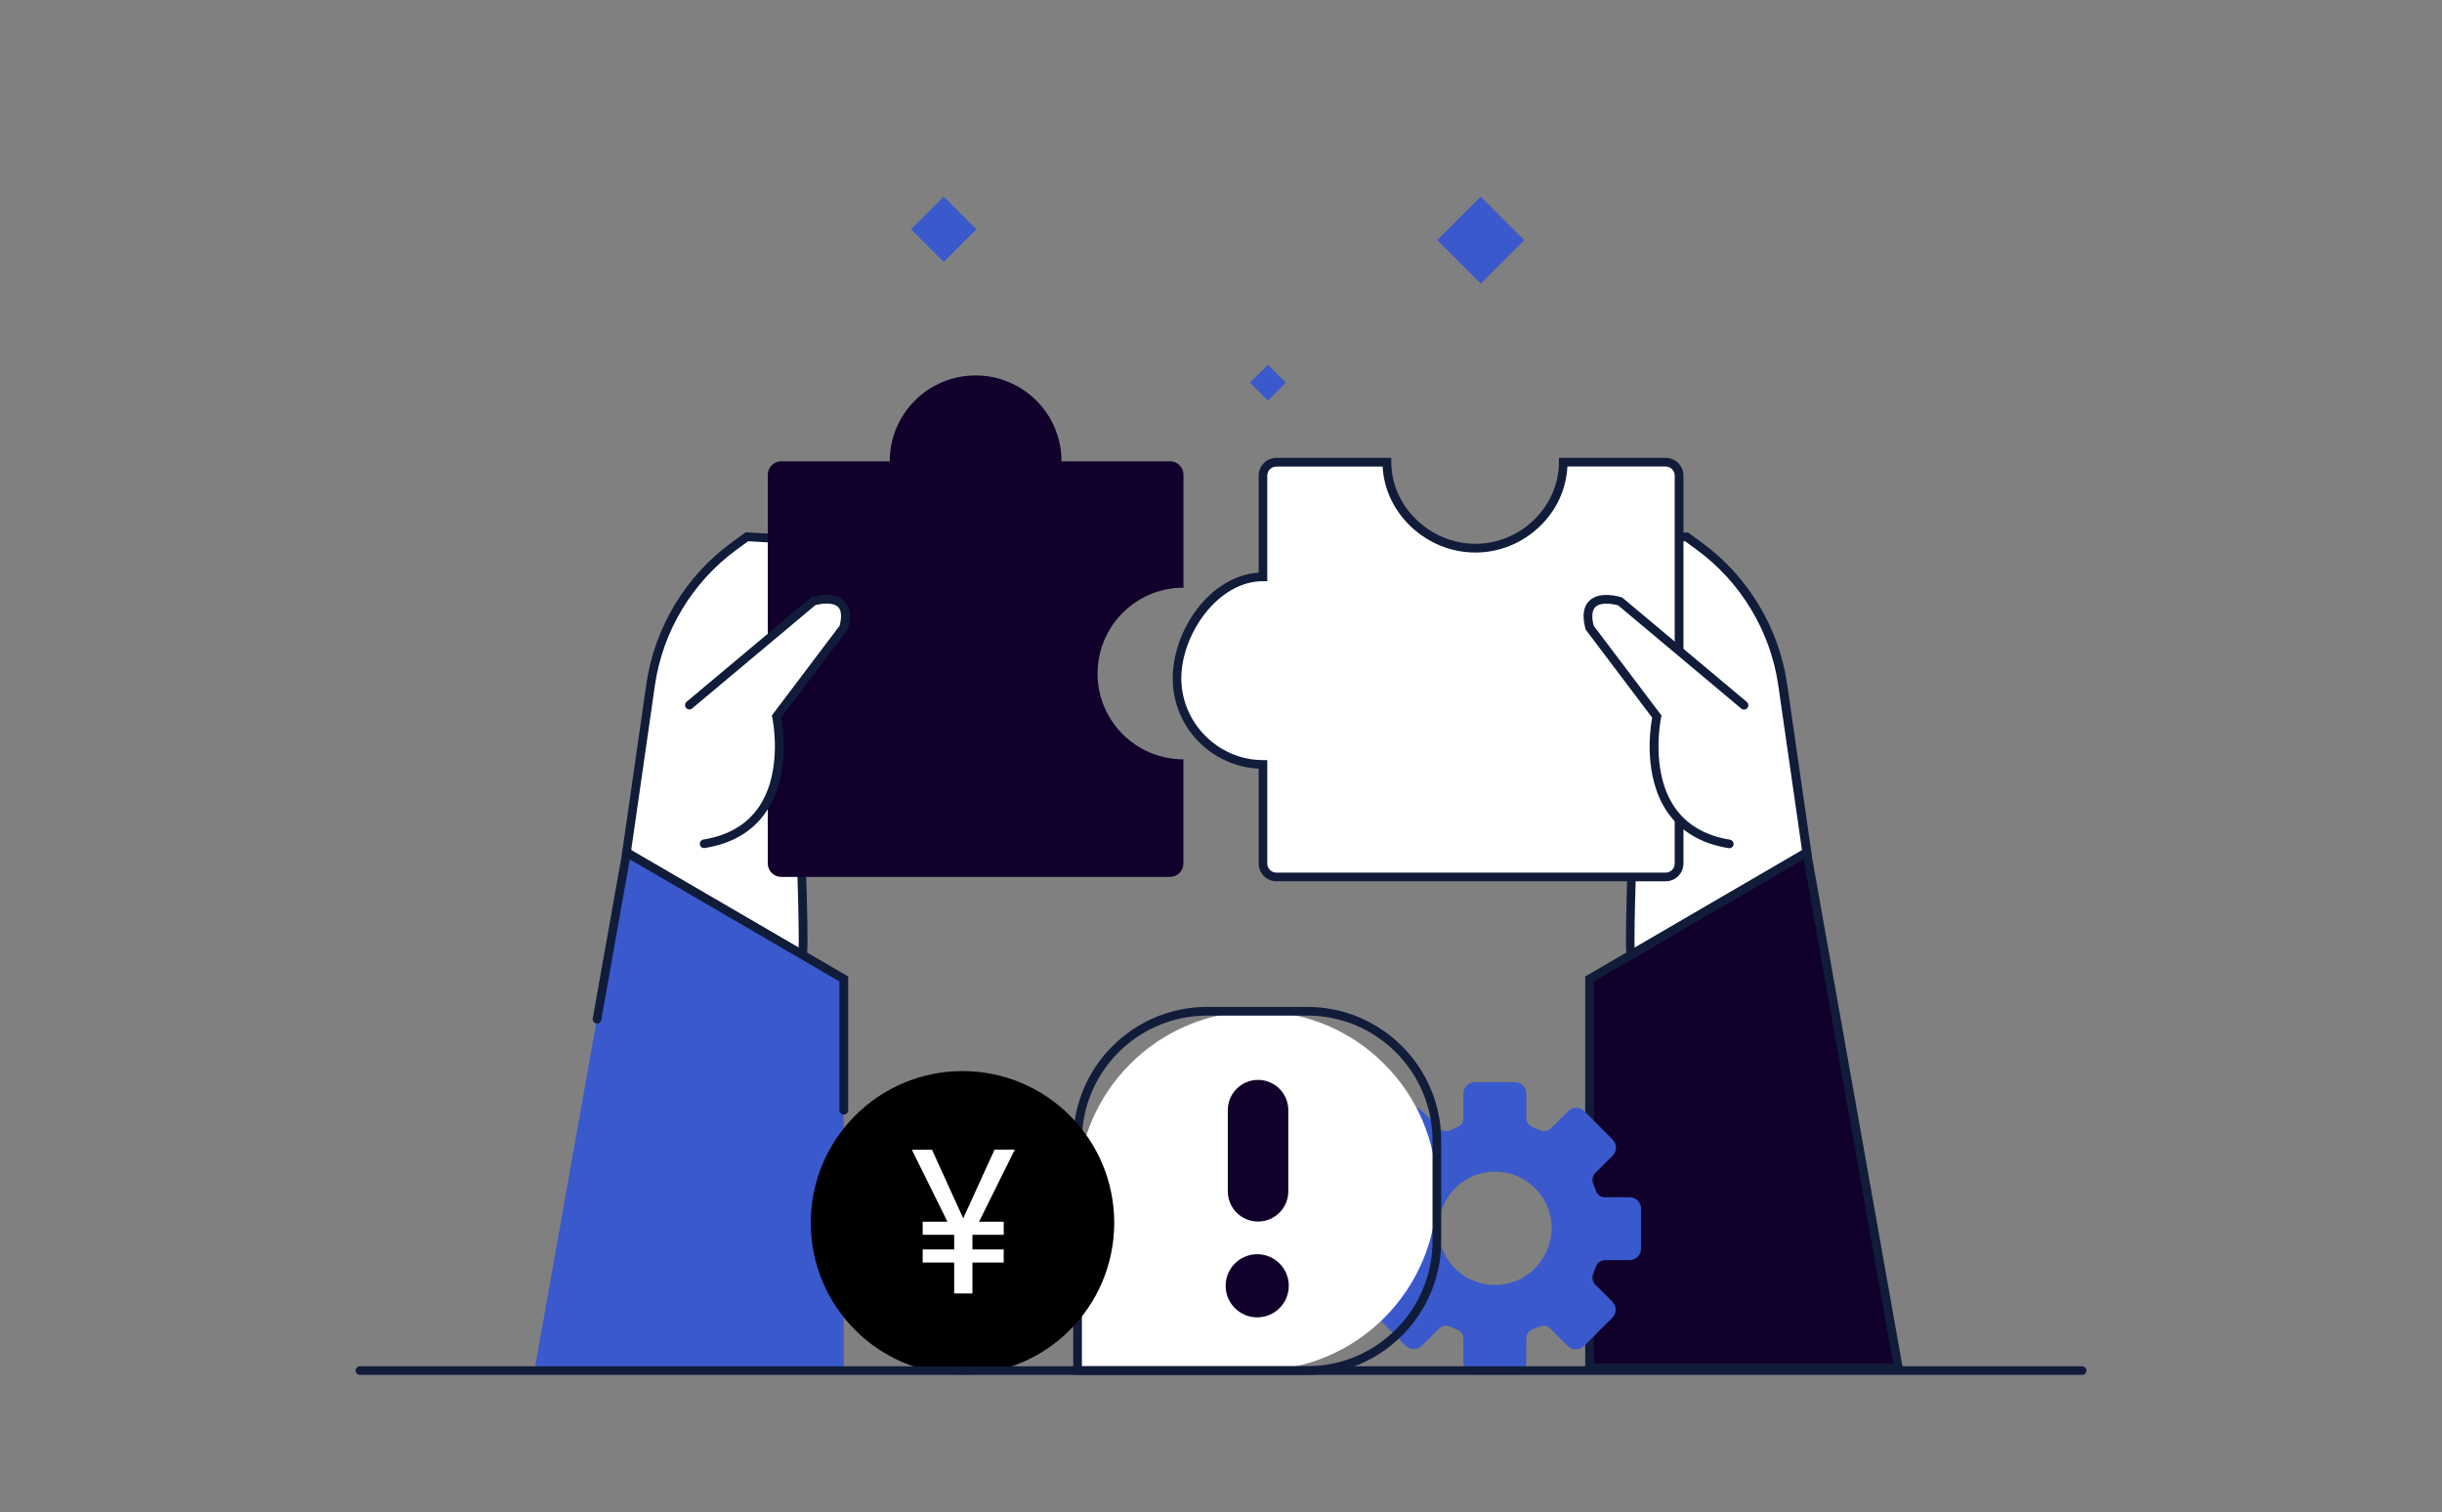 <?xml version="1.0" encoding="UTF-8"?>
<svg id="_レイヤー_2" data-name="レイヤー_2" xmlns="http://www.w3.org/2000/svg" viewBox="0 0 352 218">
  <rect x="0" y="0" width="352" height="218" fill="#808080" stroke="none"/>
  <defs>
    <style>
      .cls-1 {
        fill: #fff;
      }

      .cls-2 {
        fill: none;
      }

      .cls-3 {
        fill: #111c3a;
      }

      .cls-4 {
        fill: #3959cc;
      }

      .cls-5 {
        fill: #10002b;
      }
    </style>
  </defs>
  <g id="_レイヤー_2-2" data-name="_レイヤー_2">
    <g id="_レイヤー_1-2">
      <g>
        <rect class="cls-2" width="352" height="218"/>
        <g>
          <g>
            <path class="cls-1" d="M260.44,122.89l-3.48-24.18c-1.15-8.01-5.49-15.22-12.03-19.98l-1.84-1.34-23.38,1.38,3.02,30.8.78,6.49c.54,4.45,4.56,7.64,9.01,7.14h0c1.46-.16,2.73,1.01,2.68,2.48-.14,4.32-.35,12.12-.07,11.95.39-.23,25.31-14.74,25.31-14.74h0Z"/>
            <path class="cls-3" d="M235.13,138.35l-.33-.19c-.38-.23-.48-.29-.41-4.99.04-2.46.12-5.45.19-7.52.02-.52-.19-1.02-.57-1.37-.38-.35-.9-.52-1.41-.46-4.77.53-9.13-2.92-9.7-7.69l-.78-6.49-3.08-31.46,24.26-1.43,2.03,1.48c6.63,4.84,11.11,12.27,12.28,20.4l3.54,24.6-.36.21s-24.92,14.51-25.31,14.74l-.32.19-.03-.02ZM232.78,122.56c.76,0,1.5.29,2.06.81.65.6,1,1.45.97,2.33-.2,6.12-.23,9.49-.19,10.92,4-2.33,21.39-12.45,24.13-14.05l-3.42-23.77c-1.12-7.79-5.41-14.93-11.78-19.57l-1.66-1.21-22.51,1.33,2.95,30.16.78,6.48c.49,4.09,4.23,7.05,8.32,6.59.11-.01.22-.02.34-.02h.01Z"/>
            <rect class="cls-4" x="180.93" y="53.34" width="3.65" height="3.65" transform="translate(14.52 145.38) rotate(-45)"/>
            <rect class="cls-4" x="132.7" y="29.72" width="6.66" height="6.66" transform="translate(16.47 105.87) rotate(-45)"/>
            <rect class="cls-4" x="209" y="30.18" width="8.87" height="8.87" transform="translate(38.04 161.06) rotate(-45)"/>
            <polygon class="cls-5" points="260.44 122.89 273.64 197.18 229.13 197.18 229.13 141.12 260.44 122.89"/>
            <path class="cls-3" d="M274.38,197.81h-45.88v-57.05l.31-.18,32.08-18.68.16.88,13.33,75.03ZM229.76,196.56h43.13l-12.91-72.68-30.22,17.6v55.08h0Z"/>
            <path class="cls-4" d="M194.43,179.93c0,.91.74,1.66,1.65,1.66h4.52c.02.06.4,1.09.76,1.95.22.52.11,1.11-.29,1.51l-2.52,2.52c-.65.65-.65,1.69,0,2.34l4.07,4.08c.65.65,1.69.65,2.34,0l2.5-2.5c.41-.41,1.04-.5,1.57-.26.32.15.65.28.98.41.55.21.92.71.92,1.3v3.54c0,.91.73,1.66,1.65,1.66h5.76c.92,0,1.66-.73,1.66-1.64v-3.57c0-.56.35-1.07.87-1.27.33-.13.72-.28,1.08-.44.52-.22,1.11-.11,1.51.29l2.52,2.53c.65.65,1.69.65,2.34,0l4.08-4.07c.65-.65.65-1.69,0-2.34l-2.5-2.51c-.41-.42-.5-1.04-.26-1.57.15-.32.28-.65.41-.98.21-.55.71-.92,1.3-.92h3.54c.91,0,1.66-.73,1.66-1.64v-5.76c.02-.91-.72-1.66-1.64-1.66h-3.57c-.56,0-1.07-.35-1.27-.88-.13-.34-.28-.72-.44-1.08-.22-.52-.11-1.11.29-1.51l2.53-2.51c.65-.64.65-1.69,0-2.34l-4.06-4.09c-.64-.65-1.69-.65-2.34,0l-2.51,2.49c-.41.41-1.04.5-1.57.25-.34-.15-.68-.3-1.02-.43-.55-.21-.93-.71-.93-1.29v-3.54c0-.91-.74-1.66-1.66-1.66h-5.76c-.91,0-1.66.74-1.66,1.66v3.57c0,.56-.34,1.07-.87,1.27-.33.13-.72.29-1.08.44-.52.22-1.11.11-1.51-.29l-2.52-2.52c-.65-.65-1.7-.65-2.34,0l-4.08,4.07c-.65.65-.65,1.69,0,2.34l2.5,2.5c.41.42.5,1.04.26,1.57-.15.32-.28.65-.41.98-.21.55-.71.93-1.29.93h-3.53c-.92,0-1.66.74-1.66,1.65v5.76h.02ZM207.47,178.54c-.22-1.19-.16-2.38.14-3.51.36-1.35,1.06-2.6,2.03-3.62.16-.17.33-.33.5-.49.7-.62,1.51-1.12,2.42-1.47,4.74-1.83,10.02,1.05,10.98,6.14.18.95.18,1.9,0,2.83-.08.46-.2.91-.36,1.35s-.35.86-.58,1.27-.49.79-.78,1.16c-.58.73-1.29,1.36-2.1,1.85-.4.25-.83.46-1.28.63-4.74,1.83-10.02-1.05-10.98-6.14h0Z"/>
            <g>
              <path class="cls-1" d="M181.22,145.78h0c14.29,0,25.89,11.6,25.89,25.89h0c0,14.29-11.6,25.89-25.89,25.89h-25.89v-25.89c0-14.29,11.6-25.89,25.89-25.89Z"/>
              <path class="cls-3" d="M188.45,198.19h-33.75v-33.75c0-10.64,8.65-19.29,19.29-19.29h14.46c10.64,0,19.29,8.65,19.29,19.29v14.46c0,10.64-8.65,19.29-19.29,19.29h0ZM155.95,196.94h32.5c9.95,0,18.04-8.09,18.04-18.04v-14.46c0-9.95-8.09-18.04-18.04-18.04h-14.46c-9.95,0-18.04,8.09-18.04,18.04v32.5h0Z"/>
              <circle class="cls-5" cx="181.22" cy="185.35" r="4.55"/>
              <path class="cls-5" d="M181.34,176.09h0c-2.41,0-4.36-1.95-4.36-4.36v-11.7c0-2.41,1.95-4.36,4.36-4.36h0c2.41,0,4.36,1.95,4.36,4.36v11.7c0,2.41-1.95,4.36-4.36,4.36Z"/>
            </g>
            <g>
              <path class="cls-1" d="M212.67,79.01c-6.84,0-12.76-5.55-12.76-12.39h-15.93c-1.07,0-1.94.87-1.94,1.94v14.59c-6.84,0-12.39,7.8-12.39,14.64s5.55,12.39,12.39,12.39v14.29c0,1.07.87,1.94,1.94,1.94h56.11c1.07,0,1.94-.87,1.94-1.94v-55.92c0-1.07-.87-1.94-1.94-1.94h-14.77c0,6.84-5.81,12.39-12.66,12.39h0Z"/>
              <path class="cls-3" d="M240.1,127.04h-56.11c-1.41,0-2.56-1.15-2.56-2.56v-13.68c-6.89-.33-12.39-6.03-12.39-13s5.37-14.8,12.39-15.25v-13.99c0-1.41,1.15-2.56,2.56-2.56h16.56v.62c0,6.38,5.56,11.77,12.13,11.77s12.03-5.39,12.03-11.77v-.62h15.39c1.41,0,2.56,1.15,2.56,2.56v55.92c0,1.41-1.15,2.56-2.56,2.56ZM182.05,83.78c-6.52,0-11.77,7.67-11.77,14.02s5.28,11.77,11.77,11.77h.62v14.91c0,.72.59,1.31,1.31,1.31h56.11c.72,0,1.31-.59,1.31-1.31v-55.92c0-.72-.59-1.31-1.31-1.31h-14.16c-.16,3.23-1.54,6.26-3.94,8.59-2.53,2.45-5.84,3.81-9.33,3.81-7.04,0-13.02-5.61-13.36-12.39h-15.32c-.72,0-1.31.59-1.31,1.31v15.22h-.62,0Z"/>
            </g>
            <path class="cls-1" d="M251.38,101.64l-17.85-14.96s-5.91-1.89-4.4,3.77l9.68,12.82s-3.52,16.09,10.43,18.36l2.14-19.99h0Z"/>
            <path class="cls-3" d="M249.25,122.26h-.1c-3.93-.64-6.9-2.4-8.83-5.23-3.49-5.13-2.45-12.07-2.17-13.58l-9.59-12.7-.03-.12c-.49-1.85-.3-3.21.57-4.04,1.5-1.43,4.31-.59,4.62-.49l.12.04,17.95,15.04c.26.22.3.62.08.88-.22.26-.62.3-.88.08l-17.75-14.88c-.74-.21-2.49-.51-3.27.24-.61.59-.49,1.77-.25,2.7l9.78,12.95-.06.28c-.02.08-1.62,7.69,1.93,12.91,1.73,2.54,4.42,4.12,7.99,4.7.34.06.57.38.52.72-.05.31-.32.52-.62.52v-.02Z"/>
            <path class="cls-1" d="M90.31,122.89l3.48-24.18c1.15-8.01,5.49-15.22,12.03-19.98l1.84-1.34,23.38,1.38-3.02,30.8-.78,6.49c-.54,4.45-4.56,7.64-9.01,7.14h0c-1.46-.16-2.73,1.01-2.68,2.48.14,4.32.35,12.12.07,11.95-.39-.23-25.31-14.74-25.31-14.74Z"/>
            <path class="cls-3" d="M115.64,138.35l-.34-.19c-.39-.23-25.31-14.74-25.31-14.74l-.36-.21,3.54-24.6c1.17-8.13,5.64-15.56,12.28-20.4l2.03-1.48,24.26,1.43-3.08,31.45-.79,6.51c-.58,4.77-4.93,8.22-9.7,7.69-.52-.06-1.03.11-1.41.46-.38.35-.59.85-.57,1.37.07,2.07.15,5.05.19,7.52.07,4.71-.03,4.77-.41,4.99l-.32.19h-.01ZM90.99,122.56c2.74,1.6,20.13,11.72,24.13,14.05.04-1.43,0-4.8-.19-10.92-.03-.88.33-1.73.97-2.33.65-.6,1.52-.89,2.4-.79,4.1.46,7.83-2.5,8.32-6.59l.78-6.49,2.95-30.14-22.51-1.33-1.66,1.21c-6.36,4.64-10.66,11.77-11.78,19.57l-3.42,23.77h.01Z"/>
            <polygon class="cls-4" points="90.31 122.89 77.11 197.18 121.62 197.18 121.62 141.12 90.31 122.89"/>
            <path class="cls-3" d="M121.62,160.66c-.35,0-.62-.28-.62-.62v-18.56l-30.22-17.6-4.11,23.15c-.06.34-.38.56-.72.51-.34-.06-.57-.38-.51-.72l4.43-24.92,32.39,18.86v19.28c0,.35-.28.62-.62.62h-.02Z"/>
            <path class="cls-5" d="M158.21,97.09c0-6.84,5.54-12.38,12.38-12.38v-16.27c0-1.07-.87-1.94-1.94-1.94h-15.64c0-6.84-5.54-12.38-12.38-12.38s-12.38,5.54-12.38,12.38h-15.64c-1.07,0-1.94.87-1.94,1.94v56.03c0,1.07.87,1.94,1.94,1.94h56.03c1.07,0,1.94-.87,1.94-1.94v-15.01c-6.84,0-12.38-5.54-12.38-12.38h.01Z"/>
            <path class="cls-1" d="M99.37,101.64l17.85-14.96s5.91-1.89,4.4,3.77l-9.68,12.82s3.52,16.09-10.43,18.36l-2.14-19.99Z"/>
            <path class="cls-3" d="M101.5,122.26c-.3,0-.57-.22-.62-.52-.06-.34.18-.66.52-.72,3.57-.58,6.26-2.16,7.99-4.7,3.55-5.21,1.95-12.83,1.93-12.91l-.06-.28,9.78-12.95c.23-.93.36-2.11-.25-2.7-.78-.74-2.53-.45-3.27-.24l-17.75,14.88c-.26.22-.66.19-.88-.08-.22-.26-.19-.66.08-.88l17.95-15.04.12-.04c.32-.1,3.12-.94,4.62.49.87.83,1.06,2.19.57,4.04l-.03.12-9.59,12.7c.28,1.51,1.32,8.45-2.17,13.58-1.93,2.84-4.9,4.6-8.83,5.23h-.1v.02Z"/>
            <circle cx="138.74" cy="176.27" r="21.87"/>
            <path class="cls-3" d="M300.12,198.19H51.88c-.35,0-.62-.28-.62-.62s.28-.62.62-.62h248.25c.35,0,.62.28.62.62s-.28.62-.62.62h-.01Z"/>
          </g>
          <path class="cls-1" d="M134.34,165.73l5.22,11.47-2,.92-6.12-12.38h2.91-.01ZM144.68,176.11v1.89h-11.68v-1.89h11.68ZM144.68,180.11v1.89h-11.68v-1.89h11.68ZM140.17,175.58v10.88h-2.63v-10.88h2.63ZM138.13,177.19l5.23-11.47h2.92l-6.14,12.38-2.02-.92h.01Z"/>
        </g>
      </g>
    </g>
  </g>
</svg>